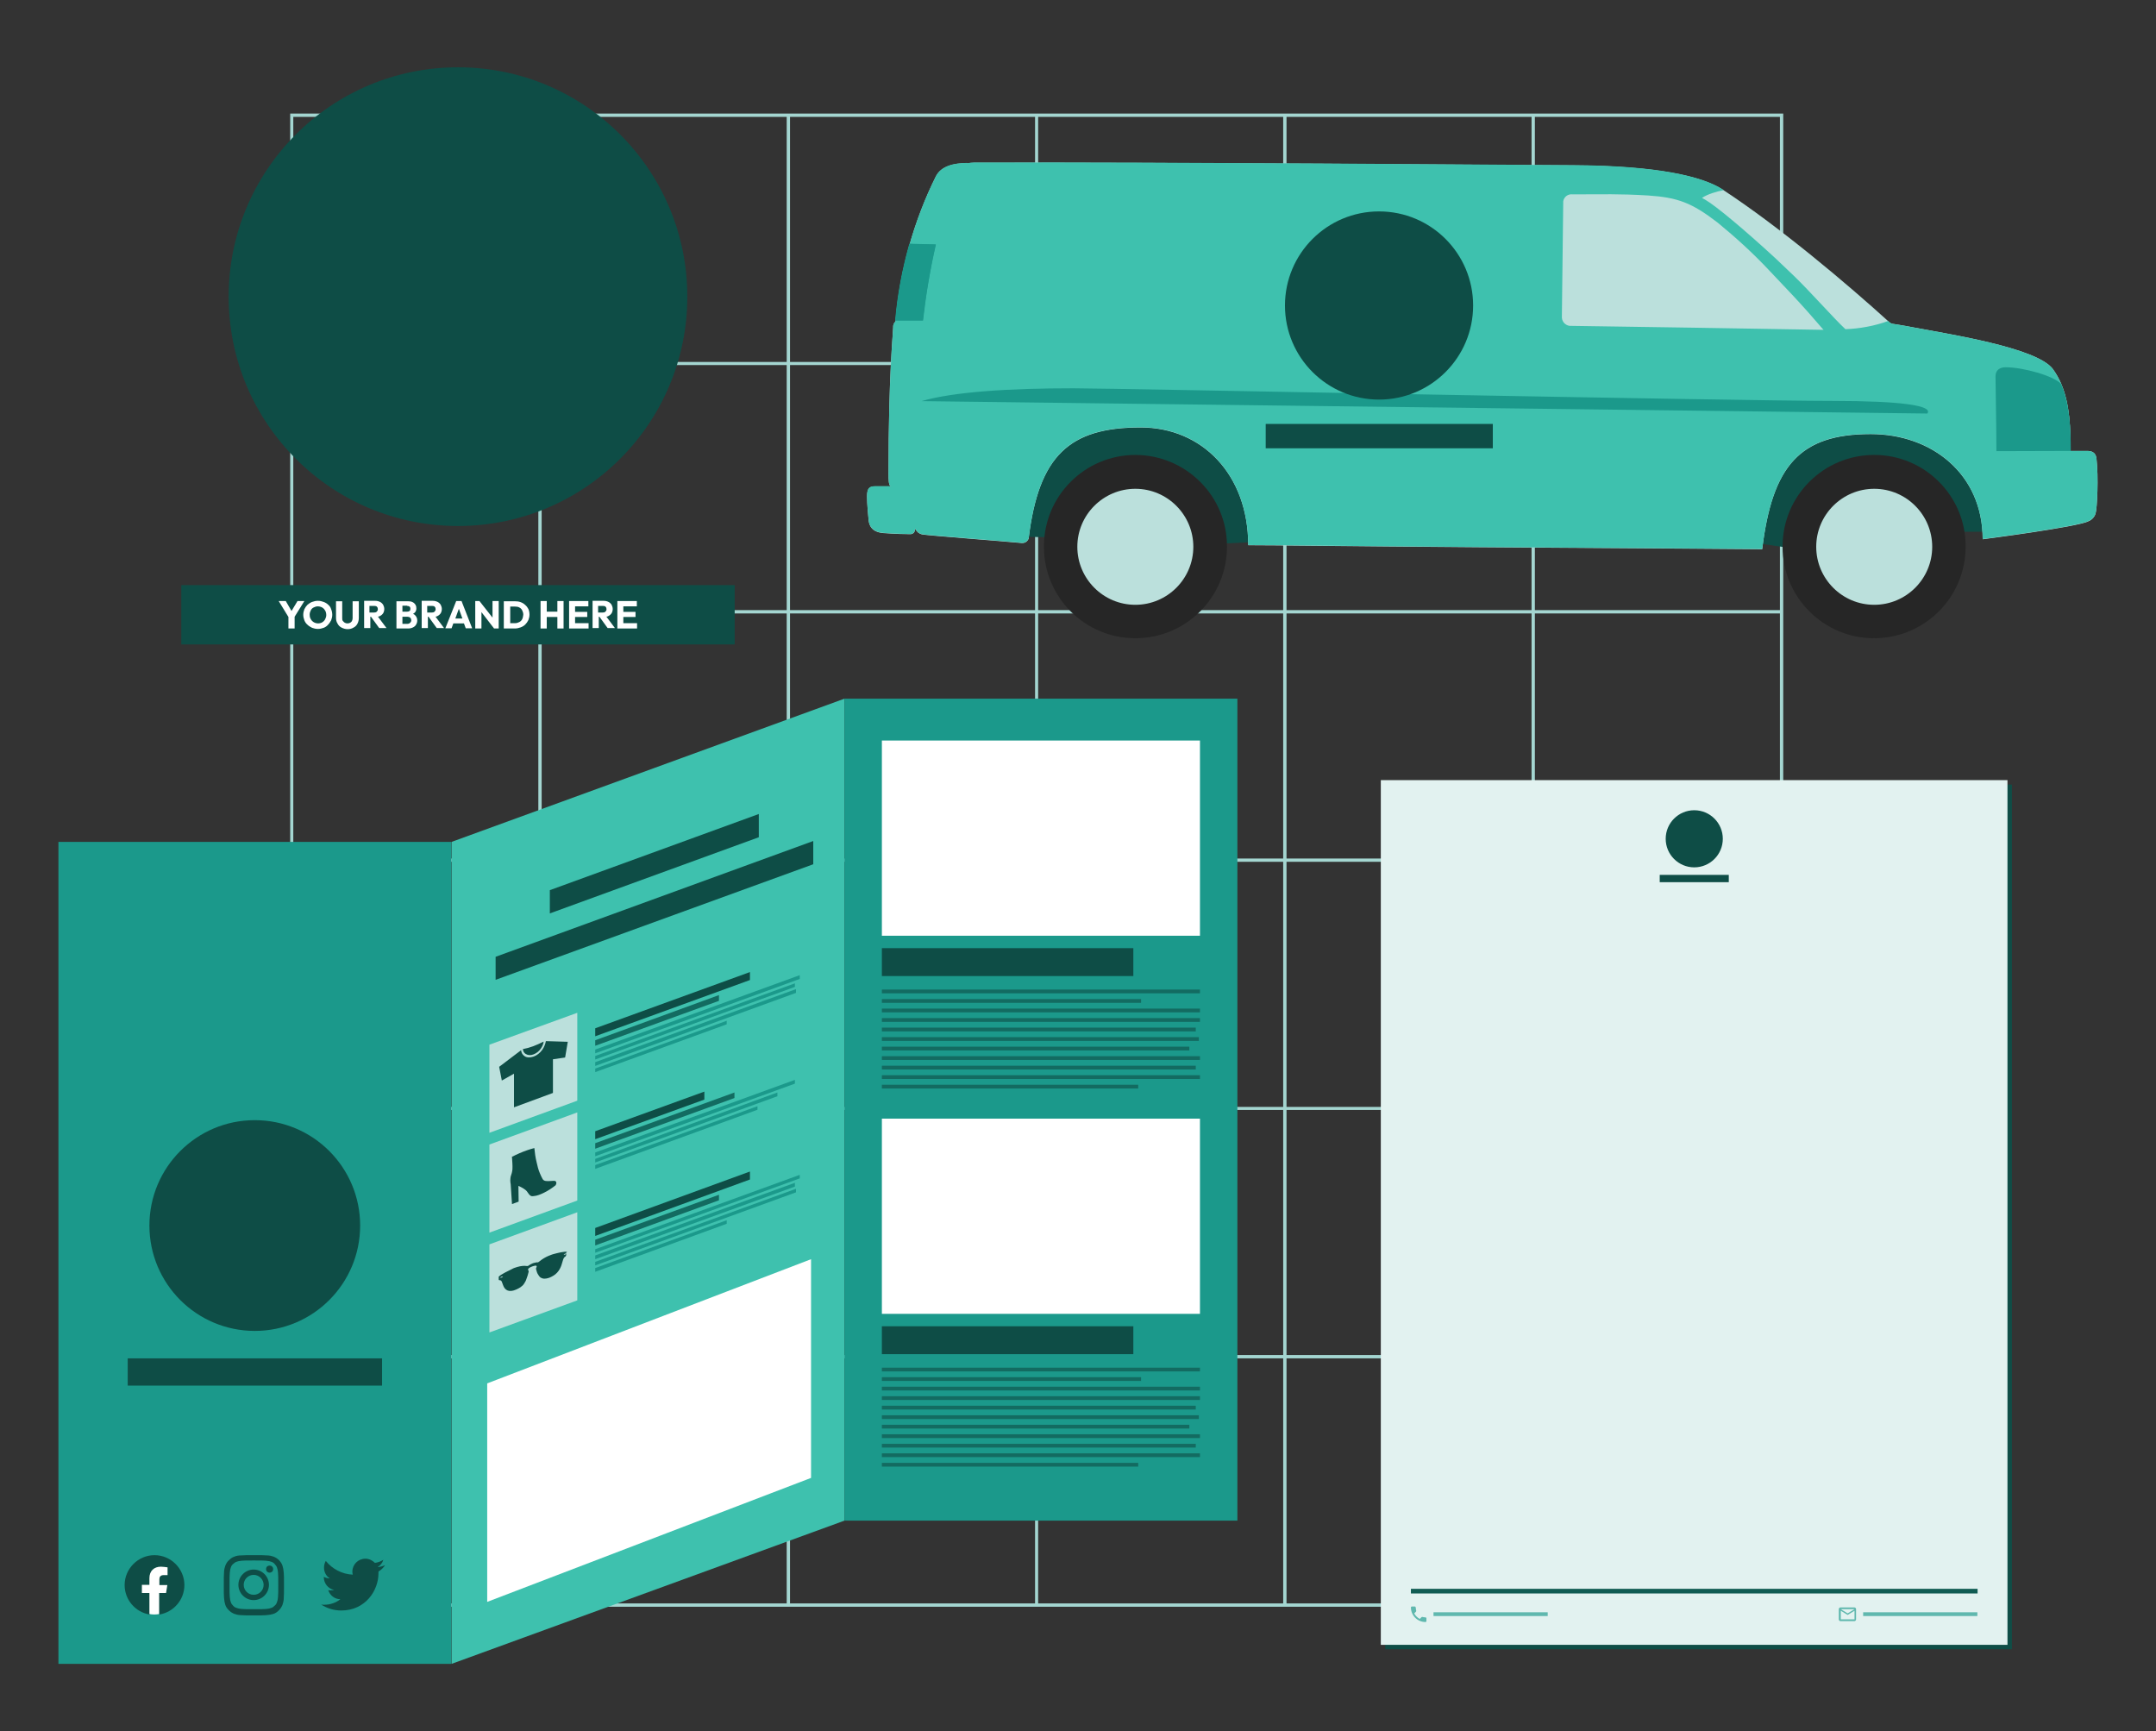 <?xml version="1.0" encoding="UTF-8"?>
<svg xmlns="http://www.w3.org/2000/svg" version="1.1" id="Layer_1" x="0px" y="0px" viewBox="0 0 974 782" style="enable-background:new 0 0 974 782" xml:space="preserve">
  <rect x="0" y="0" width="974" height="782" fill="#333333" stroke="none"/>
  <style>.st1{fill:#0e4d46}.st2{fill:#fff}.st3{fill:#3ec1ae}.st4{fill:#1b998b}.st5{fill:#136b61}.st6,.st7{fill-rule:evenodd;clip-rule:evenodd;fill:#bbe0dc}.st7{fill:#0e4d46}.st9{fill:#5fb8ae}.st11{fill:#bbe0dc}.st12{fill:#262626}</style>
  <path d="M131.1 51.3v674.5h674.5V51.3H131.1zm673 112.2H693.4V52.8h110.7v110.7zM469 275.6V164.9h110.7v110.7H469zm110.7 1.5v110.7H469V277.1h110.7zm-112.1-1.5H356.9V164.9h110.7v110.7zm0 1.5v110.7H356.9V277.1h110.7zM355.4 387.8H244.7V277.1h110.7v110.7zm0 1.5V500H244.7V389.3h110.7zm1.5 0h110.7V500H356.9V389.3zm110.7 112.1v110.7H356.9V501.4h110.7zm1.4 0h110.7v110.7H469V501.4zm0-1.4V389.3h110.7V500H469zm112.2-110.7h110.7V500H581.2V389.3zm0-1.5V277.1h110.7v110.7H581.2zm0-112.2V164.9h110.7v110.7H581.2zm0-112.1V52.8h110.7v110.7H581.2zm-1.5 0H469V52.8h110.7v110.7zm-112.1 0H356.9V52.8h110.7v110.7zm-112.2 0H244.7V52.8h110.7v110.7zm0 1.4v110.7H244.7V164.9h110.7zM243.2 275.6H132.5V164.9h110.7v110.7zm0 1.5v110.7H132.5V277.1h110.7zm0 112.2V500H132.5V389.3h110.7zm0 112.1v110.7H132.5V501.4h110.7zm1.5 0h110.7v110.7H244.7V501.4zm110.7 112.2v110.7H244.7V613.6h110.7zm1.5 0h110.7v110.7H356.9V613.6zm112.1 0h110.7v110.7H469V613.6zm112.2 0h110.7v110.7H581.2V613.6zm0-1.4V501.4h110.7v110.7H581.2zm112.2-110.8h110.7v110.7H693.4V501.4zm0-1.4V389.3h110.7V500H693.4zm0-112.2V277.1h110.7v110.7H693.4zm0-112.2V164.9h110.7v110.7H693.4zM243.2 52.8v110.7H132.5V52.8h110.7zM132.5 613.6h110.7v110.7H132.5V613.6zm560.9 110.7V613.6h110.7v110.7H693.4z" style="fill:#a4d6d1"></path>
  <path class="st1" d="M81.9 264.3h250v26.8h-250z"></path>
  <circle class="st1" cx="206.9" cy="134" r="103.6"></circle>
  <path class="st2" d="M137.5 271.5h-3.1l-2.7 4.5-2.6-4.5h-3.2l4.4 7.2v5.2h2.8v-5.3z"></path>
  <path class="st2" d="M148.3 273.2c-.6-.6-1.3-1-2.1-1.3-.8-.3-1.6-.5-2.6-.5-.9 0-1.8.2-2.6.5s-1.5.8-2.1 1.3c-.6.6-1 1.2-1.4 2-.3.8-.5 1.6-.5 2.5 0 .9.2 1.7.5 2.5s.8 1.5 1.4 2c.6.6 1.3 1 2.1 1.4.8.3 1.7.5 2.6.5.9 0 1.8-.2 2.6-.5s1.5-.8 2-1.4c.6-.6 1-1.3 1.4-2 .3-.8.5-1.6.5-2.5 0-.9-.2-1.8-.5-2.5-.2-.8-.7-1.5-1.3-2zm-1.4 6.5c-.3.6-.7 1-1.3 1.4-.5.3-1.2.5-1.9.5-.5 0-1-.1-1.5-.3-.4-.2-.8-.4-1.2-.8-.3-.3-.6-.8-.8-1.2s-.3-1-.3-1.6c0-.8.2-1.4.5-2 .3-.6.7-1 1.3-1.3.6-.3 1.2-.5 1.9-.5.5 0 1 .1 1.5.3.5.2.8.4 1.2.8.3.3.6.8.8 1.2.2.5.3 1 .3 1.6 0 .7-.2 1.3-.5 1.9z"></path>
  <path class="st2" d="M159.3 279.2c0 .5-.1.9-.3 1.3-.2.4-.5.6-.8.8-.4.2-.8.3-1.2.3-.5 0-.9-.1-1.2-.3-.4-.2-.6-.5-.9-.8s-.3-.8-.3-1.3v-7.6h-2.8v7.5c0 1 .2 1.8.7 2.6.4.8 1 1.4 1.8 1.8.8.4 1.7.7 2.7.7 1 0 1.9-.2 2.7-.7.8-.4 1.4-1 1.8-1.8.4-.8.6-1.6.6-2.6v-7.5h-2.8v7.6z"></path>
  <path class="st2" d="M171.6 278.3c.6-.3 1.1-.7 1.5-1.3.3-.5.5-1.2.5-1.9s-.2-1.3-.5-1.9c-.3-.5-.8-1-1.4-1.3-.6-.3-1.3-.5-2.2-.5h-5v12.3h2.8v-5.1h.3l3.7 5.1h3.3l-3.9-5.2c.1.1.5 0 .9-.2zm-4.5-4.6h2c.5 0 1 .1 1.2.4.3.3.4.7.4 1.1 0 .5-.2.8-.5 1.1-.3.3-.7.4-1.3.4h-2v-3z"></path>
  <path class="st2" d="M186.6 277.3c.3-.2.6-.4.8-.6.5-.5.7-1.2.7-1.9 0-.6-.1-1.1-.4-1.6-.3-.5-.7-.9-1.3-1.2-.6-.3-1.2-.4-2-.4H179.1v12.3H184.4c.9 0 1.6-.2 2.2-.5.6-.3 1.1-.7 1.4-1.3.3-.5.5-1.1.5-1.8 0-.9-.3-1.6-.8-2.2-.3-.4-.6-.6-1.1-.8zm-2.7-3.6c.4 0 .8.1 1.1.3.3.2.4.6.4 1 0 .5-.1.8-.4 1-.3.2-.6.3-1.1.3h-2.1v-2.7h2.1zm1.4 7.6c-.3.3-.7.5-1.2.5h-2.3v-3.2h2.3c.3 0 .6.1.9.2.3.1.4.3.6.6.1.2.2.5.2.8 0 .4-.1.7-.5 1.1z"></path>
  <path class="st2" d="M197.6 278.3c.6-.3 1.1-.7 1.5-1.3.3-.5.5-1.2.5-1.9s-.2-1.3-.5-1.9c-.3-.5-.8-1-1.4-1.3-.6-.3-1.3-.5-2.2-.5h-5v12.3h2.8v-5.1h.3l3.7 5.1h3.3l-3.9-5.2c.2.1.6 0 .9-.2zm-4.4-4.6h2c.5 0 1 .1 1.2.4.3.3.4.7.4 1.1 0 .5-.2.8-.5 1.1-.3.3-.7.4-1.3.4h-2v-3z"></path>
  <path class="st2" d="m206.1 271.5-4.9 12.3h2.8l.8-2.2h4.8l.8 2.2h2.9l-4.8-12.3h-2.4zm-.4 7.9 1.6-4.4 1.6 4.4h-3.2z"></path>
  <path class="st2" d="m222.5 279-5.9-7.5h-1.9v12.4h2.8v-7.4l5.7 7.4h2.1v-12.4h-2.8z"></path>
  <path class="st2" d="M237.3 273.3c-.6-.6-1.3-1-2.1-1.3-.8-.3-1.6-.4-2.6-.4h-5v12.3h5c.9 0 1.8-.2 2.6-.5s1.5-.7 2.1-1.3c.6-.6 1-1.2 1.4-2 .3-.8.5-1.6.5-2.5 0-.9-.2-1.8-.5-2.5-.3-.6-.8-1.3-1.4-1.8zm-1.4 6.4c-.3.6-.7 1-1.3 1.3-.6.3-1.2.5-1.9.5h-2.2V274h2.2c.7 0 1.4.1 1.9.4.6.3 1 .7 1.3 1.3.3.6.5 1.2.5 2-.1.8-.2 1.4-.5 2z"></path>
  <path class="st2" d="M251.8 276.3H247v-4.8h-2.8v12.4h2.8v-5.2h4.8v5.2h2.8v-12.4h-2.8z"></path>
  <path class="st2" d="M259.8 278.7h5.5v-2.3h-5.5v-2.5h6v-2.4h-8.7v12.4h8.8v-2.4h-6.1z"></path>
  <path class="st2" d="M274.8 278.3c.6-.3 1.1-.7 1.5-1.3.3-.5.5-1.2.5-1.9s-.2-1.3-.5-1.9c-.3-.5-.8-1-1.4-1.3-.6-.3-1.3-.5-2.2-.5h-5v12.3h2.8v-5.1h.3l3.7 5.1h3.3l-3.9-5.2c.2.1.6 0 .9-.2zm-4.4-4.6h2c.5 0 1 .1 1.2.4.3.3.4.7.4 1.1 0 .5-.2.8-.5 1.1-.3.3-.7.4-1.3.4h-2v-3z"></path>
  <path class="st2" d="M281.6 281.5v-2.8h5.5v-2.3h-5.5v-2.5h6.1v-2.4H278.9v12.4h8.9v-2.4z"></path>
  <path class="st3" d="M381.5 686.9 204 751.6V380.3l177.5-64.7z"></path>
  <path class="st4" d="M26.4 380.3h177.5v371.3H26.4z"></path>
  <path class="st4" d="M381.5 315.6H559v371.3H381.5z"></path>
  <path class="st5" d="M398.4 447h143.7v1.7H398.4z"></path>
  <path class="st5" d="M398.4 451.3h117.1v1.7H398.4z"></path>
  <path class="st5" d="M398.4 455.6h143.7v1.7H398.4z"></path>
  <path class="st5" d="M398.4 459.9h143.7v1.7H398.4z"></path>
  <path class="st5" d="M398.4 464.2h141.8v1.7H398.4z"></path>
  <path class="st5" d="M398.4 468.5h143.2v1.7H398.4z"></path>
  <path class="st5" d="M398.4 472.8h138.9v1.7H398.4z"></path>
  <path class="st5" d="M398.4 477.1h143.7v1.7H398.4z"></path>
  <path class="st5" d="M398.4 481.4h141.8v1.7H398.4z"></path>
  <path class="st5" d="M398.4 485.7h143.7v1.7H398.4z"></path>
  <path class="st5" d="M398.4 490h115.8v1.7H398.4z"></path>
  <path class="st2" d="M398.4 334.5h143.7v88.2H398.4z"></path>
  <path class="st1" d="M398.4 428.3H512v12.6H398.4z"></path>
  <path class="st5" d="M398.4 617.8h143.7v1.7H398.4z"></path>
  <path class="st5" d="M398.4 622.1h117.1v1.7H398.4z"></path>
  <path class="st5" d="M398.4 626.4h143.7v1.7H398.4z"></path>
  <path class="st5" d="M398.4 630.7h143.7v1.7H398.4z"></path>
  <path class="st5" d="M398.4 635h141.8v1.7H398.4z"></path>
  <path class="st5" d="M398.4 639.3h143.2v1.7H398.4z"></path>
  <path class="st5" d="M398.4 643.6h138.9v1.7H398.4z"></path>
  <path class="st5" d="M398.4 647.9h143.7v1.7H398.4z"></path>
  <path class="st5" d="M398.4 652.2h141.8v1.7H398.4z"></path>
  <path class="st5" d="M398.4 656.5h143.7v1.7H398.4z"></path>
  <path class="st5" d="M398.4 660.8h115.8v1.7H398.4z"></path>
  <path class="st2" d="M398.4 505.3h143.7v88.2H398.4z"></path>
  <path class="st1" d="M398.4 599.1H512v12.6H398.4z"></path>
  <path class="st1" d="M57.7 613.6h114.9v12.3H57.7z"></path>
  <circle class="st1" cx="115.1" cy="553.6" r="47.6"></circle>
  <path class="st6" d="m260.8 497.2-39.7 14.5v-39.8l39.7-14.4z"></path>
  <path class="st7" d="M249.8 493.7v-15.2l5.5-.8 1.2-7.1-9.9-.3c-.2 1.3-.8 2.7-1.6 3.9-1 1.4-2.5 2.6-4 3.1s-3 .5-4-.2c-.9-.6-1.5-1.5-1.6-2.7l-9.9 7.5 1.2 6.2 5.5-3.1v15.2l17.6-6.5zm-8.8-17.4c1.3-.5 2.5-1.4 3.3-2.6.7-1 1.2-2.1 1.3-3.2-1.6.8-3.1 1.5-4.7 2.1-1.6.6-3.1 1-4.7 1.3.1 1 .6 1.8 1.3 2.2 1 .6 2.2.7 3.5.2z"></path>
  <path class="st6" d="m260.8 542.3-39.7 14.5V517l39.7-14.5z"></path>
  <path class="st1" d="M231.2 522.6c2.3-1.2 4.6-2.2 6.9-3 1.1-.4 2.2-.7 3.3-1 .2 2.2.5 4.3 1 6.3.4 1.8.8 3.5 1.5 5.1.4.9.8 1.9 1.3 2.7.4.6 1.1.8 1.8.8 1 .1 2.1-.1 3.1-.1.4 0 .8 0 1 .3.3.3.3.8.1 1.3-.1.1-.1.3-.2.4-1.6 1.3-3.3 2.4-5.1 3.3-1.6.8-3.3 1.5-4.8 1.6-.3 0-.7.1-1 0-.4-.1-.8-.4-1.1-.8-.5-.6-.9-1.4-1.5-1.9-1-.8-2.1-1.4-3.3-1.9 0 2.4.1 4.7.1 7.1-1 .4-2 .7-3 1.1-.2-3-.4-6.1-.6-9.1 0-.2-.1-.3-.1-.5-.1-.7-.1-1.4 0-2.1 0-.7.4-1.5.6-2.3.2-.6.2-1.1.3-1.7.1-1.9-.1-3.6-.2-5.4 0 0 0-.1-.1-.2z"></path>
  <path class="st6" d="m260.8 587.4-39.7 14.5v-39.8l39.7-14.5z"></path>
  <path class="st7" d="M256.2 565.5c-1.2-.3-4.3.5-5.8.9-.5.1-1 .3-1.3.4-1.7.6-3.1 1.3-4.5 2.3l-1.2.9c-.2.2-.4.3-.7.2-.1 0-1.4.2-1.9.4s-1.7.8-1.9 1c-.2.2-.4.3-.7.3-.4 0-.8-.1-1.2-.1-1.4 0-2.8.3-4.5.9-.3.1-.8.3-1.3.6-1.4.7-4.6 2.2-5.8 3.3-.1.1-.1.2-.1.2v1.1c0 .3.1.4.4.4.5 0 .8.2 1 .7.2.5.4 1.1.6 1.6.3.8.7 1.5 1.4 2 .8.6 1.9.7 3.1.4 1.1-.3 2.2-.8 3.3-1.5.7-.5 1.3-1 1.7-1.7.4-.6.8-1.3 1-2 .4-1.1.8-2.2 1-3.2.1-.3 0-.5-.1-.7-.3-.3-.1-.8.3-1.1.9-.6 2.1-1 3-1.1.5 0 .6.4.3.9-.2.3-.2.5-.1.8.2.9.5 1.8 1 2.5.3.5.6.9 1 1.2.5.3 1.1.5 1.7.5 1.1 0 2.2-.3 3.3-.9 1.2-.6 2.3-1.4 3.2-2.7.6-.9 1.1-1.9 1.4-3 .2-.7.4-1.3.6-2 .2-.6.5-1.1 1-1.4.3-.2.4-.5.4-.8v-1.1c.5-.1.4-.2.4-.2zm-29.6 11.6c-.3.1-.6.1-.6 0s.3-.3.6-.4c.3-.1.6-.1.6 0-.1.1-.3.3-.6.4zm28.7-10.4c-.3.1-.6.1-.6 0s.3-.3.6-.4c.3-.1.6-.1.6 0s-.3.3-.6.4z"></path>
  <path class="st1" d="m338.8 442.7-69.9 25.4v-3.6l69.9-25.4z"></path>
  <path class="st4" d="m361.3 442.2-92.4 33.6v-1.7l92.4-33.6z"></path>
  <path class="st4" d="m359.1 445.8-90.2 32.8V477l90.2-32.8z"></path>
  <path class="st4" d="m359.6 448.5-90.7 33v-1.7l90.7-33z"></path>
  <path class="st4" d="m328.3 462.7-59.4 21.6v-1.6l59.4-21.6z"></path>
  <path class="st5" d="m324.8 452.1-55.9 20.3v-2.5l55.9-20.4z"></path>
  <path class="st1" d="m338.8 532.8-69.9 25.5v-3.6l69.9-25.5z"></path>
  <path class="st4" d="m361.3 532.3-92.4 33.6v-1.6l92.4-33.6z"></path>
  <path class="st4" d="m359.1 536-90.2 32.8v-1.7l90.2-32.8z"></path>
  <path class="st4" d="m359.6 538.6-90.7 33V570l90.7-33z"></path>
  <path class="st4" d="m328.3 552.8-59.4 21.7v-1.7l59.4-21.6z"></path>
  <path class="st5" d="m324.8 542.2-55.9 20.4V560l55.9-20.3z"></path>
  <path class="st1" d="m318.2 496.7-49.3 17.9V511l49.3-17.9z"></path>
  <path class="st4" d="m359.1 489.5-90.2 32.8v-1.7l90.2-32.8z"></path>
  <path class="st4" d="m351.2 495.2-82.3 29.9v-1.6l82.3-30z"></path>
  <path class="st4" d="M342.2 501.3 268.9 528v-1.7l73.3-26.6z"></path>
  <path class="st5" d="m331.8 496-62.9 22.9v-2.5l62.9-22.9z"></path>
  <path class="st1" d="m342.8 378.2-94.4 34.4v-10.5l94.4-34.4z"></path>
  <path class="st1" d="m367.4 390.4-143.5 52.2v-10.4l143.5-52.3z"></path>
  <path class="st2" d="m366.4 667.6-146.3 56v-98.7l146.3-56.1z"></path>
  <path class="st1" d="M67.5 729.3c-6.4-1.1-11.2-6.7-11.2-13.3 0-7.4 6.1-13.5 13.5-13.5s13.5 6.1 13.5 13.5c0 6.7-4.9 12.2-11.2 13.3l-.7-.6h-3l-.9.6z"></path>
  <path class="st2" d="m75 719.7.6-3.7H72v-2.6c0-1 .4-1.9 2-1.9h1.7V708c-1-.1-2-.3-3-.3-3.1 0-5.2 1.9-5.2 5.2v3h-3.4v3.7h3.4v9.5c.7.1 1.5.2 2.2.2s1.5-.1 2.2-.2v-9.5H75z"></path>
  <g id="layer1_00000102520387691138817970000014356008030476584849_" transform="translate(-282.32 -396.307)">
    <path id="path5_00000121246646363076133280000002879572265897922949_" class="st1" d="M456.3 1103.3c-1.1.5-2.2.8-3.4.9 1.2-.7 2.2-1.9 2.6-3.3-1.1.7-2.4 1.2-3.8 1.4-1.1-1.1-2.6-1.9-4.3-1.9-3.3 0-5.9 2.6-5.9 5.9 0 .5.1.9.2 1.3-4.9-.2-9.3-2.6-12.2-6.2-.5.9-.8 1.9-.8 3 0 2.1 1 3.9 2.6 4.9-1 0-1.9-.3-2.7-.7v.1c0 2.9 2 5.3 4.7 5.8-.5.1-1 .2-1.6.2-.4 0-.8 0-1.1-.1.8 2.4 2.9 4.1 5.5 4.1-2 1.6-4.6 2.5-7.3 2.5-.5 0-.9 0-1.4-.1 2.6 1.7 5.7 2.7 9.1 2.7 10.9 0 16.8-9 16.8-16.8v-.8c1.2-.7 2.2-1.7 3-2.9z"></path>
  </g>
  <g id="Symbol_00000115508206697504504300000007658986481352339607_">
    <path class="st1" d="M105.8 703.2c-.9.3-1.6.8-2.4 1.6-.8.7-1.2 1.5-1.6 2.4-.3.9-.6 1.8-.6 3.3-.1 1.4-.1 1.9-.1 5.6s0 4.1.1 5.6c.1 1.4.3 2.4.6 3.3.3.9.8 1.6 1.6 2.4.8.8 1.5 1.2 2.4 1.6.9.3 1.8.6 3.3.6 1.4.1 1.9.1 5.6.1s4.1 0 5.6-.1c1.4-.1 2.4-.3 3.3-.6.9-.3 1.6-.8 2.4-1.6.8-.8 1.2-1.5 1.6-2.4.3-.9.6-1.8.6-3.3.1-1.4.1-1.9.1-5.6s0-4.1-.1-5.6c-.1-1.4-.3-2.4-.6-3.3-.3-.9-.8-1.6-1.5-2.4-.8-.8-1.5-1.2-2.4-1.6-.9-.3-1.8-.6-3.3-.6-1.4-.1-1.9-.1-5.6-.1s-4.1 0-5.6.1c-1.5 0-2.5.2-3.4.6zm14.3 1.8c1.3.1 2 .3 2.5.5.6.2 1.1.5 1.5 1s.8.9 1 1.5c.2.5.4 1.2.5 2.5.1 1.4.1 1.8.1 5.4s0 4-.1 5.4c-.1 1.3-.3 2-.5 2.5-.2.6-.5 1.1-1 1.5-.5.5-.9.8-1.5 1-.5.2-1.2.4-2.5.5-1.4.1-1.8.1-5.4.1-3.6 0-4 0-5.4-.1-1.3-.1-2-.3-2.5-.5-.6-.2-1.1-.5-1.5-1-.5-.5-.8-.9-1-1.5-.2-.5-.4-1.2-.5-2.5-.1-1.4-.1-1.8-.1-5.4 0-3.6 0-4 .1-5.4.1-1.3.3-2 .5-2.5.2-.6.5-1.1 1-1.5s.9-.8 1.5-1c.5-.2 1.2-.4 2.5-.5 1.4-.1 1.8-.1 5.4-.1 3.5 0 4 0 5.4.1z"></path>
    <path class="st1" d="M107.7 715.9c0 3.8 3.1 6.9 6.9 6.9s6.9-3.1 6.9-6.9-3.1-6.9-6.9-6.9c-3.8 0-6.9 3.1-6.9 6.9zm11.4 0c0 2.5-2 4.5-4.5 4.5s-4.5-2-4.5-4.5 2-4.5 4.5-4.5 4.5 2.1 4.5 4.5z"></path>
    <circle class="st1" cx="121.8" cy="708.8" r="1.6"></circle>
  </g>
  <path class="st1" d="M625.8 354.4h283.1V745H625.8z"></path>
  <path style="fill:#e2f2f0" d="M623.8 352.4h283.1V743H623.8z"></path>
  <path class="st1" d="M749.8 395.2H781v3.3h-31.2z"></path>
  <circle class="st1" cx="765.4" cy="378.9" r="12.9"></circle>
  <path class="st9" d="M841.7 728.3h51.6v1.7h-51.6z"></path>
  <path class="st9" d="M838.5 726.9c0-.4-.3-.8-.8-.8h-6.2c-.4 0-.8.3-.8.8v4.6c0 .4.3.8.8.8h6.2c.4 0 .8-.3.8-.8v-4.6zm-.7 0-3.1 1.9-3.1-1.9h6.2zm0 4.6h-6.2v-3.9l3.1 1.9 3.1-1.9v3.9z"></path>
  <path class="st9" d="M647.6 728.3h51.6v1.7h-51.6z"></path>
  <path class="st9" d="M639.2 725.7h-1.4c-.2 0-.4.2-.4.4 0 3.6 2.9 6.6 6.6 6.6.2 0 .4-.2.4-.4V731c0-.2-.2-.4-.4-.4-.5 0-.9-.1-1.4-.2h-.1c-.1 0-.2 0-.3.1l-.8.8c-1.1-.6-2-1.5-2.5-2.5l.8-.8c.1-.1.1-.3.1-.4-.1-.4-.2-.9-.2-1.4-.1-.3-.2-.5-.4-.5z"></path>
  <path style="fill:#105c53" d="M637.4 717.7h256v2.1h-256z"></path>
  <path class="st1" d="m453.9 242.4 24.1.3 8.7 23.2L508 282l29-11.6 11.6-21v-3.7l19.5-.9 225.9.6 17.7 2.6 8.8 22.4 22.3 10.1 30.1-8.5 8.4-31.8h17.3l-4.8-45.1-15.3-17.7-422.1-7.7-6.4 63.2z"></path>
  <circle class="st11" cx="512.9" cy="246.9" r="31.2"></circle>
  <circle class="st11" cx="846.7" cy="246.9" r="31.2"></circle>
  <path class="st12" d="M513 205.5c-22.9 0-41.4 18.5-41.4 41.4s18.5 41.4 41.3 41.4c22.9 0 41.4-18.5 41.4-41.4.1-22.8-18.5-41.3-41.3-41.4zm-.1 67.7s-.1 0 0 0c-14.5 0-26.2-11.8-26.2-26.2 0-14.5 11.8-26.2 26.2-26.2 14.5 0 26.2 11.8 26.2 26.2 0 14.4-11.7 26.2-26.2 26.2z"></path>
  <path class="st12" d="M846.7 205.5c-22.9 0-41.4 18.5-41.4 41.4s18.5 41.4 41.3 41.4c22.9 0 41.4-18.5 41.4-41.4.1-22.8-18.4-41.4-41.3-41.4zm0 67.7s-.1 0 0 0c-14.5 0-26.2-11.8-26.2-26.2 0-14.5 11.8-26.2 26.2-26.2 14.5 0 26.2 11.8 26.2 26.2 0 14.4-11.7 26.2-26.2 26.2z"></path>
  <path class="st11" d="M947.1 207c-.4-2.8-2.3-3.3-4.3-3.3h-7.5v-7.5c-.3-10.3-1.8-21.2-7.9-29.5-7.3-9.8-47.9-15.9-63.5-18.9-2.3-.5-9.3-1.6-9.3-1.6l-.9-.5c-18.8-17.1-49.7-43.2-75.4-60-8.7-5.7-28.5-10.8-67.6-11-39.1-.2-175.6-1.4-270.4-1.2-1.1 0-2.3.1-3.4.4v-.2c-5.9 0-11.7 1.3-14.1 6-10.1 20.4-16.3 42.6-18.2 65.4v.1c-.8.7-1.2 1.7-1.1 2.8 0 2.3-2.1 21.2-2.1 65.8 0 2.8 0 5.9 1.2 5.9h-7.1c-2.6 0-3.8.7-3.8 4.5s.5 8.3.7 10.7c.2 2.4 1.4 5.5 6.7 5.9 5.3.4 10.3.5 11.9.5h.3c1.2 0 2.1-1 2.1-2.2l.2-.1c.5 1.2 1.6 2.1 2.9 2.4 2.4.5 35.7 3 45.1 3.9 1.4.1 2.6-.7 3.1-2 4.6-37.7 18.6-50.2 50.6-50.2 27.6 0 48.6 21.1 48.6 53.2 12.7 0 38.7.4 104.2.9 65.6.4 128 .9 128 .9 4.6-37.7 17-52 49-52 27.6 0 50.6 18 50.6 47.5 0 0 42.7-5.5 47.7-8.1 1.6-.6 2.8-1.9 3.3-3.5.7-2.1 1.4-16.5.4-25z"></path>
  <path class="st3" d="M947.1 207c-.4-2.8-2.3-3.3-4.3-3.3h-7.5v-7.5c-.3-10.3-1.8-21.2-7.9-29.5-7.3-9.8-47.9-15.9-63.5-18.9-2.3-.5-9.3-1.6-9.3-1.6l-.9-.5c-.2-.2-.5-.4-.7-.7-5.9 2.2-13.1 3.5-19.3 3.7-5.2-4.8-16-17.1-23.5-24.3l-8.2-7.8c-13.9-12.8-26.7-23.5-31.5-26.3l-1.6-.9c2.5-1.7 6.5-2.9 9.8-3.5-.1-.1-.3-.2-.4-.3-8.7-5.7-28.5-10.8-67.6-11-39.1-.2-175.6-1.4-270.4-1.2-1.1 0-2.3.1-3.4.4v-.2c-5.9 0-11.7 1.3-14.1 6-4.9 9.8-8.8 20-11.8 30.5-3.2 11.3-5.4 22.8-6.4 34.6v.4c-.8.7-1.2 1.7-1.1 2.8 0 2.3-2.1 21.2-2.1 65.8 0 2.8 0 5.9 1.2 5.9h-7.1c-2.6 0-3.8.7-3.8 4.5s.5 8.3.7 10.7c.2 2.4 1.4 5.5 6.7 5.9 5.3.4 10.3.5 11.9.5h.3c1.2 0 2.1-1 2.1-2.2l.2-.1c.5 1.2 1.6 2.1 2.9 2.4 2.4.5 35.7 3 45.1 3.9 1.4.1 2.6-.7 3.1-2 4.6-37.7 18.6-50.2 50.6-50.2 27.6 0 48.6 21.1 48.6 53.2 12.7 0 38.7.4 104.2.9 65.6.4 128 .9 128 .9 4.6-37.7 17-52 49-52 27.6 0 50.6 18 50.6 47.5 0 0 42.7-5.5 47.7-8.1 1.6-.6 2.8-1.9 3.3-3.5.7-2 1.4-16.4.4-24.9zM710 147.2h-.9c-2.2-.3-3.7-2.2-3.5-4.4 0-2.6.6-47.7.6-50.8v-1c.3-2.1 2.2-3.5 4.3-3.2 14.5 0 20.5-.3 34 .5 13.5.9 19.8 3.3 31.4 12.2 8.3 6.8 16.2 14 23.5 21.8l10.3 10.9c4.6 4.9 9.3 10.2 14.1 15.8-8.1-.2-110.7-1.8-113.8-1.8z"></path>
  <path class="st4" d="M485 175.4c18.5 0 300.7 5.7 342.8 5.7 31.1 0 45.6 2.1 42.9 5.7l-454.4-5.6c14.5-4.2 39.2-5.8 68.7-5.8z"></path>
  <path class="st4" d="M422.7 110.4c-2.5 11.3-4.5 22.8-5.8 34.3h-12.5c1-11.7 3.2-23.3 6.4-34.6l11.9.3z"></path>
  <path class="st4" d="M901.9 203.8c0-11.3-.4-29.3-.4-33.8 0-2.8 1.9-4.1 4.6-4.1 7.9 0 21.7 3.9 25 7.5l.1.2c3.9 9.4 4.3 20.5 4.3 30.1l-33.6.1z"></path>
  <path class="st4" d="M410.9 110.2c-3.2 11.3-5.4 22.8-6.4 34.6H417c1.3-11.5 3.2-23 5.8-34.3l-11.9-.3z"></path>
  <path class="st1" d="M571.8 191.5h102.6v11H571.8z"></path>
  <circle class="st1" cx="623" cy="138" r="42.5"></circle>
</svg>
